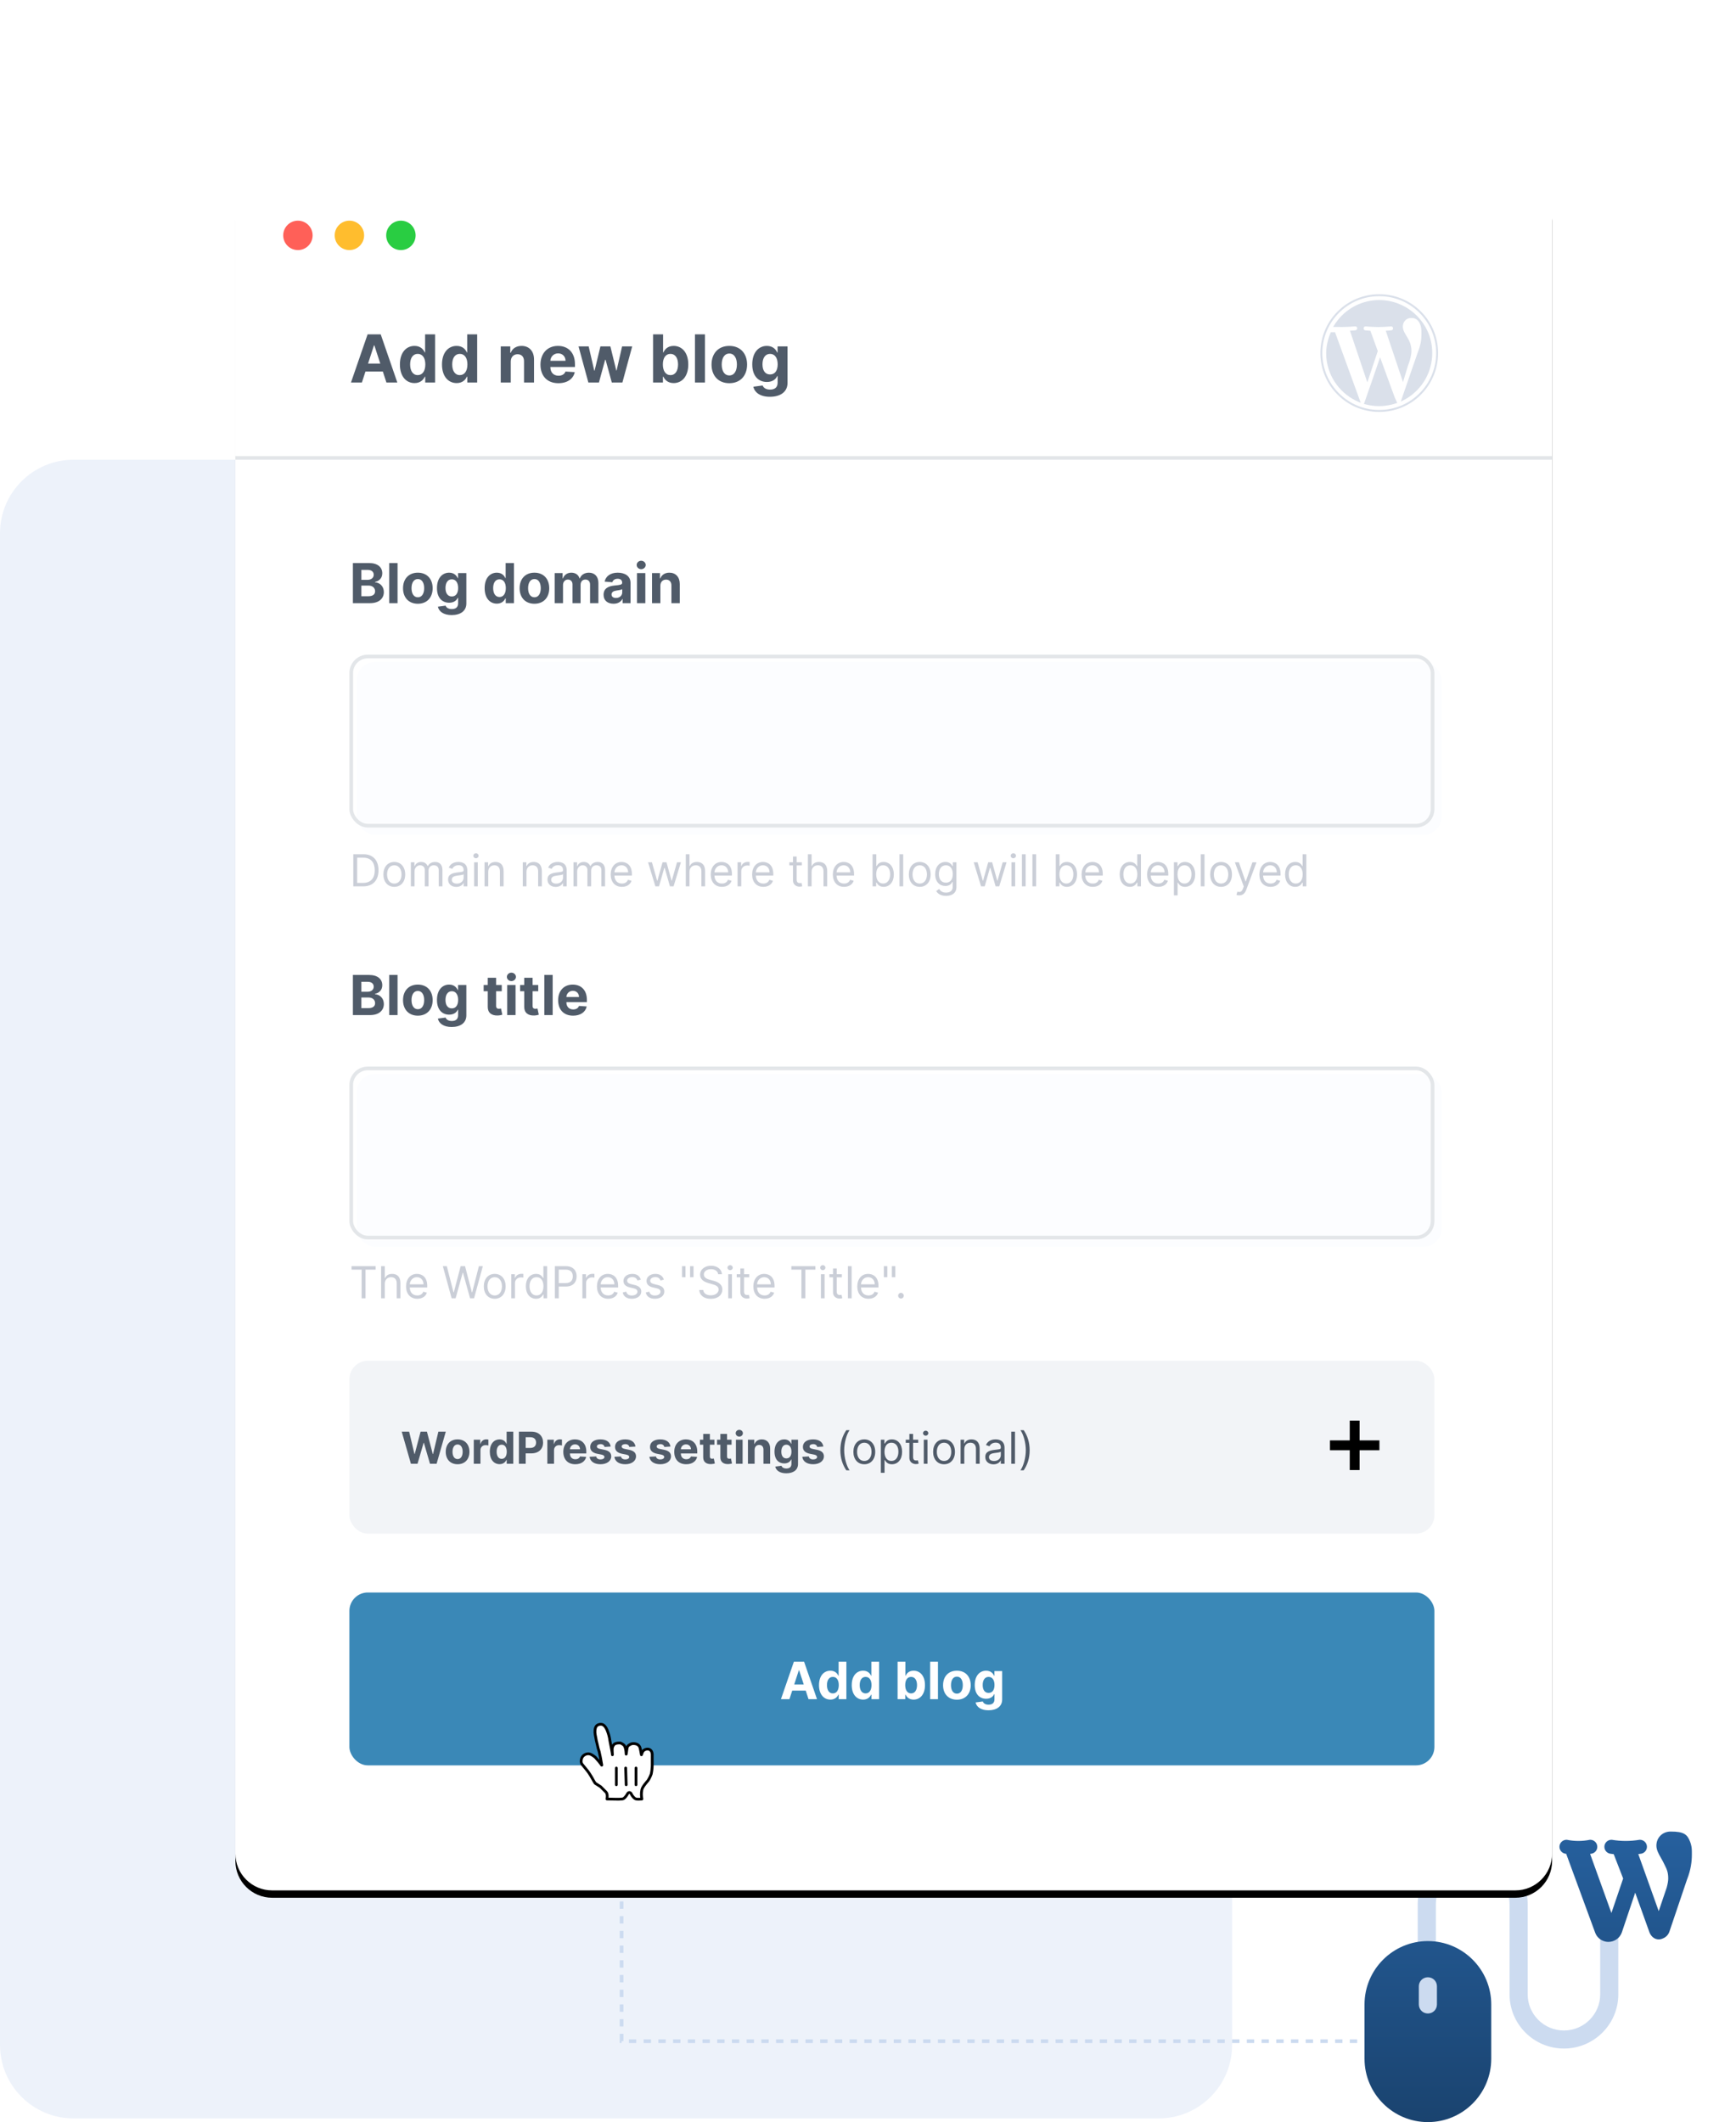 <svg width="472" height="577" viewBox="0 0 472 577" fill="none" xmlns="http://www.w3.org/2000/svg">
<path d="M315 125H20C8.954 125 0 133.954 0 145V556C0 567.046 8.954 576 20 576H315C326.046 576 335 567.046 335 556V145C335 133.954 326.046 125 315 125Z" fill="#EDF2FA"/>
<path d="M169 501V555H377.5" stroke="#CCDBF0" stroke-dasharray="2 2"/>
<path d="M387.929 535.074C385.165 535.074 383 537.231 383 539.983V544.892C383 547.642 385.165 549.802 387.929 549.802C390.69 549.802 392.857 547.642 392.857 544.892V539.983C392.857 537.231 390.69 535.074 387.929 535.074ZM437.537 522.471C436.176 522.471 435.073 523.57 435.073 524.928V542.272C435.073 547.689 430.649 552.091 425.217 552.091C419.783 552.091 415.361 547.689 415.361 542.272V517.726C415.361 509.605 408.565 503 400.413 503C392.261 503 385.465 509.605 385.465 517.728V530.164C385.465 531.519 386.567 532.619 387.929 532.619C389.29 532.619 390.393 531.521 390.393 530.164V517.728C390.393 512.312 394.979 507.909 400.413 507.909C405.845 507.909 410.433 512.312 410.433 517.728V542.274C410.433 550.394 417.065 557.002 425.217 557.002C433.369 557.002 440.001 550.394 440.001 542.274V524.928C440.001 523.57 438.899 522.473 437.537 522.473V522.471Z" fill="#CCDBF0"/>
<path d="M459.53 500.784C458.732 498.726 457.807 498 454.214 498C452.015 498 450.358 499.644 450.358 501.826C450.358 502.992 450.969 504.068 451.618 505.206C451.867 505.646 452.126 506.099 452.35 506.564L452.595 507.064C453.163 508.206 453.573 509.03 453.573 510.751C453.573 511.409 453.441 512.192 453.146 513.279L453.127 513.328L450.985 519.639L445.436 504.128C445.596 504.104 445.755 504.085 445.915 504.059C446.954 504.029 447.787 503.182 447.787 502.148C447.787 501.092 446.922 500.235 445.857 500.235C445.823 500.235 445.787 500.238 445.752 500.242C443.263 500.654 440.739 500.654 438.248 500.242C438.215 500.238 438.179 500.235 438.143 500.235C437.08 500.235 436.215 501.092 436.215 502.148C436.215 503.182 437.048 504.029 438.087 504.059C438.309 504.096 438.531 504.124 438.754 504.153L441.318 510.766L438.126 520.143L432.335 504.074L432.429 504.059C433.458 504.023 434.287 503.18 434.287 502.148C434.287 501.094 433.422 500.235 432.357 500.235C432.316 500.235 432.273 500.238 432.231 500.248C430.183 500.654 428.104 500.654 426.056 500.248C426.015 500.238 425.971 500.235 425.93 500.235C424.865 500.235 424 501.092 424 502.148C424 503.169 424.813 504.004 425.83 504.055L433.697 525.466C434.133 526.679 435.147 527.586 436.409 527.892C436.71 527.966 437.011 528 437.31 528C438.929 528 440.442 526.971 440.972 525.393L444.593 514.62L448.479 525.432C448.836 526.294 449.438 526.914 450.168 527.185C450.813 527.422 451.511 527.369 452.136 527.057C452.967 526.726 453.608 526.055 453.892 525.212L458.67 511.077C459.771 508.345 460 505.936 460 504.395V503.348C460 502.454 459.842 501.591 459.53 500.782V500.784ZM388.226 527.78C378.727 527.781 371 535.508 371 545.007V559.773C371 569.274 378.727 577.001 388.226 577.001C397.725 577.001 405.454 569.274 405.454 559.775V545.009C405.454 535.51 397.727 527.781 388.226 527.781V527.78ZM390.688 545.005C390.688 546.384 389.605 547.468 388.226 547.468C386.849 547.468 385.766 546.384 385.766 545.005V540.085C385.766 538.706 386.849 537.623 388.226 537.623C389.605 537.623 390.688 538.706 390.688 540.085V545.005Z" fill="url(#paint0_linear)"/>
<g filter="url(#filter0_d)">
<path d="M412 48H74C68.477 48 64 52.477 64 58V504C64 509.523 68.477 514 74 514H412C417.523 514 422 509.523 422 504V58C422 52.477 417.523 48 412 48Z" fill="black"/>
</g>
<path d="M412 48H74C68.477 48 64 52.477 64 58V504C64 509.523 68.477 514 74 514H412C417.523 514 422 509.523 422 504V58C422 52.477 417.523 48 412 48Z" fill="white"/>
<path d="M81 68C83.209 68 85 66.209 85 64C85 61.791 83.209 60 81 60C78.791 60 77 61.791 77 64C77 66.209 78.791 68 81 68Z" fill="#FF6058"/>
<path d="M95 68C97.209 68 99 66.209 99 64C99 61.791 97.209 60 95 60C92.791 60 91 61.791 91 64C91 66.209 92.791 68 95 68Z" fill="#FFBD2E"/>
<path d="M109 68C111.209 68 113 66.209 113 64C113 61.791 111.209 60 109 60C106.791 60 105 61.791 105 64C105 66.209 106.791 68 109 68Z" fill="#29CD42"/>
<path d="M98.394 104L99.366 101.015H104.089L105.061 104H108.027L103.514 90.909H99.947L95.428 104H98.394ZM100.069 98.854L101.68 93.901H101.782L103.393 98.854H100.069ZM112.712 104.16C114.298 104.16 115.122 103.246 115.499 102.428H115.614V104H118.299V90.909H115.582V95.831H115.499C115.135 95.032 114.349 94.054 112.706 94.054C110.552 94.054 108.73 95.729 108.73 99.104C108.73 102.389 110.475 104.16 112.712 104.16ZM113.575 101.993C112.239 101.993 111.511 100.804 111.511 99.091C111.511 97.391 112.227 96.221 113.575 96.221C114.898 96.221 115.64 97.34 115.64 99.091C115.64 100.842 114.886 101.993 113.575 101.993ZM124.156 104.16C125.741 104.16 126.566 103.246 126.943 102.428H127.058V104H129.742V90.909H127.026V95.831H126.943C126.578 95.032 125.792 94.054 124.149 94.054C121.995 94.054 120.173 95.729 120.173 99.104C120.173 102.389 121.919 104.16 124.156 104.16ZM125.019 101.993C123.683 101.993 122.954 100.804 122.954 99.091C122.954 97.391 123.67 96.221 125.019 96.221C126.342 96.221 127.083 97.34 127.083 99.091C127.083 100.842 126.329 101.993 125.019 101.993ZM138.87 98.324C138.877 97.058 139.631 96.317 140.73 96.317C141.823 96.317 142.482 97.033 142.475 98.234V104H145.198V97.749C145.198 95.46 143.856 94.054 141.811 94.054C140.353 94.054 139.298 94.77 138.857 95.914H138.742V94.182H136.147V104H138.87V98.324ZM151.819 104.192C154.248 104.192 155.884 103.009 156.268 101.188L153.749 101.021C153.474 101.769 152.771 102.159 151.864 102.159C150.502 102.159 149.639 101.258 149.639 99.794V99.788H156.325V99.04C156.325 95.703 154.305 94.054 151.71 94.054C148.821 94.054 146.948 96.106 146.948 99.136C146.948 102.249 148.795 104.192 151.819 104.192ZM149.639 98.1C149.697 96.981 150.547 96.087 151.755 96.087C152.938 96.087 153.756 96.93 153.762 98.1H149.639ZM159.969 104H162.845L164.533 97.825H164.654L166.342 104H169.224L171.89 94.182H169.141L167.646 100.74H167.562L165.952 94.182H163.248L161.663 100.778H161.573L160.052 94.182H157.297L159.969 104ZM177.56 104H180.244V102.428H180.366C180.743 103.246 181.567 104.16 183.153 104.16C185.39 104.16 187.135 102.389 187.135 99.104C187.135 95.729 185.313 94.054 183.159 94.054C181.516 94.054 180.73 95.032 180.366 95.831H180.283V90.909H177.56V104ZM180.225 99.091C180.225 97.34 180.967 96.221 182.29 96.221C183.638 96.221 184.354 97.391 184.354 99.091C184.354 100.804 183.626 101.993 182.29 101.993C180.979 101.993 180.225 100.842 180.225 99.091ZM191.675 90.909H188.952V104H191.675V90.909ZM198.292 104.192C201.271 104.192 203.125 102.153 203.125 99.129C203.125 96.087 201.271 94.054 198.292 94.054C195.314 94.054 193.46 96.087 193.46 99.129C193.46 102.153 195.314 104.192 198.292 104.192ZM198.305 102.082C196.931 102.082 196.228 100.823 196.228 99.11C196.228 97.397 196.931 96.131 198.305 96.131C199.654 96.131 200.357 97.397 200.357 99.11C200.357 100.823 199.654 102.082 198.305 102.082ZM209.319 107.886C212.125 107.886 214.119 106.608 214.119 104.096V94.182H211.415V95.831H211.313C210.949 95.032 210.15 94.054 208.507 94.054C206.353 94.054 204.531 95.729 204.531 99.072C204.531 102.338 206.301 103.859 208.513 103.859C210.079 103.859 210.955 103.073 211.313 102.261H211.428V104.058C211.428 105.406 210.565 105.93 209.382 105.93C208.181 105.93 207.574 105.406 207.35 104.812L204.831 105.151C205.157 106.697 206.672 107.886 209.319 107.886ZM209.376 101.814C208.04 101.814 207.311 100.753 207.311 99.059C207.311 97.391 208.027 96.221 209.376 96.221C210.699 96.221 211.441 97.34 211.441 99.059C211.441 100.791 210.686 101.814 209.376 101.814Z" fill="#505B69"/>
<path d="M95.948 164H100.609C103.059 164 104.364 162.722 104.364 160.985C104.364 159.371 103.208 158.396 101.967 158.338V158.231C103.102 157.975 103.938 157.171 103.938 155.887C103.938 154.252 102.724 153.091 100.316 153.091H95.948V164ZM98.255 162.114V159.217H100.188C101.296 159.217 101.983 159.856 101.983 160.756C101.983 161.576 101.424 162.114 100.135 162.114H98.255ZM98.255 157.656V154.955H100.007C101.03 154.955 101.61 155.483 101.61 156.271C101.61 157.134 100.907 157.656 99.965 157.656H98.255ZM108.092 153.091H105.823V164H108.092V153.091ZM113.606 164.16C116.088 164.16 117.633 162.461 117.633 159.941C117.633 157.406 116.088 155.712 113.606 155.712C111.124 155.712 109.579 157.406 109.579 159.941C109.579 162.461 111.124 164.16 113.606 164.16ZM113.617 162.402C112.472 162.402 111.886 161.353 111.886 159.925C111.886 158.498 112.472 157.443 113.617 157.443C114.741 157.443 115.327 158.498 115.327 159.925C115.327 161.353 114.741 162.402 113.617 162.402ZM122.795 167.239C125.133 167.239 126.795 166.173 126.795 164.08V155.818H124.542V157.192H124.457C124.153 156.527 123.487 155.712 122.118 155.712C120.323 155.712 118.805 157.107 118.805 159.893C118.805 162.615 120.281 163.883 122.124 163.883C123.429 163.883 124.158 163.228 124.457 162.551H124.553V164.048C124.553 165.172 123.833 165.609 122.848 165.609C121.847 165.609 121.341 165.172 121.154 164.676L119.055 164.959C119.327 166.248 120.589 167.239 122.795 167.239ZM122.843 162.178C121.729 162.178 121.122 161.294 121.122 159.882C121.122 158.492 121.719 157.517 122.843 157.517C123.945 157.517 124.563 158.45 124.563 159.882C124.563 161.326 123.935 162.178 122.843 162.178ZM135.087 164.133C136.408 164.133 137.096 163.371 137.41 162.69H137.506V164H139.743V153.091H137.479V157.192H137.41C137.106 156.527 136.451 155.712 135.082 155.712C133.287 155.712 131.769 157.107 131.769 159.92C131.769 162.658 133.223 164.133 135.087 164.133ZM135.807 162.327C134.693 162.327 134.086 161.337 134.086 159.909C134.086 158.492 134.683 157.517 135.807 157.517C136.909 157.517 137.527 158.45 137.527 159.909C137.527 161.369 136.899 162.327 135.807 162.327ZM145.305 164.16C147.788 164.16 149.332 162.461 149.332 159.941C149.332 157.406 147.788 155.712 145.305 155.712C142.823 155.712 141.278 157.406 141.278 159.941C141.278 162.461 142.823 164.16 145.305 164.16ZM145.316 162.402C144.171 162.402 143.585 161.353 143.585 159.925C143.585 158.498 144.171 157.443 145.316 157.443C146.44 157.443 147.026 158.498 147.026 159.925C147.026 161.353 146.44 162.402 145.316 162.402ZM150.808 164H153.077V159.089C153.077 158.183 153.652 157.581 154.409 157.581C155.154 157.581 155.655 158.093 155.655 158.897V164H157.855V159.004C157.855 158.157 158.34 157.581 159.165 157.581C159.89 157.581 160.433 158.034 160.433 158.945V164H162.697V158.498C162.697 156.724 161.642 155.712 160.119 155.712C158.92 155.712 157.988 156.324 157.653 157.262H157.567C157.306 156.314 156.47 155.712 155.346 155.712C154.244 155.712 153.407 156.298 153.066 157.262H152.971V155.818H150.808V164ZM166.823 164.154C168.032 164.154 168.815 163.627 169.214 162.865H169.278V164H171.43V158.482C171.43 156.532 169.779 155.712 167.957 155.712C165.997 155.712 164.708 156.649 164.394 158.141L166.492 158.311C166.647 157.768 167.132 157.368 167.947 157.368C168.719 157.368 169.161 157.757 169.161 158.428V158.46C169.161 158.988 168.602 159.057 167.18 159.195C165.56 159.344 164.106 159.888 164.106 161.715C164.106 163.334 165.262 164.154 166.823 164.154ZM167.472 162.588C166.775 162.588 166.274 162.263 166.274 161.64C166.274 161.001 166.801 160.687 167.6 160.575C168.096 160.506 168.905 160.388 169.177 160.207V161.076C169.177 161.933 168.469 162.588 167.472 162.588ZM173.191 164H175.46V155.818H173.191V164ZM174.331 154.763C175.007 154.763 175.561 154.247 175.561 153.613C175.561 152.984 175.007 152.468 174.331 152.468C173.659 152.468 173.105 152.984 173.105 153.613C173.105 154.247 173.659 154.763 174.331 154.763ZM179.547 159.27C179.552 158.215 180.181 157.597 181.097 157.597C182.008 157.597 182.556 158.194 182.551 159.195V164H184.82V158.79C184.82 156.884 183.702 155.712 181.997 155.712C180.783 155.712 179.904 156.308 179.536 157.262H179.44V155.818H177.278V164H179.547V159.27Z" fill="#505B69"/>
<path d="M95.948 276H100.609C103.059 276 104.364 274.722 104.364 272.985C104.364 271.371 103.208 270.396 101.967 270.338V270.231C103.102 269.975 103.938 269.171 103.938 267.887C103.938 266.252 102.724 265.091 100.316 265.091H95.948V276ZM98.255 274.114V271.217H100.188C101.296 271.217 101.983 271.856 101.983 272.756C101.983 273.576 101.424 274.114 100.135 274.114H98.255ZM98.255 269.656V266.955H100.007C101.03 266.955 101.61 267.483 101.61 268.271C101.61 269.134 100.907 269.656 99.965 269.656H98.255ZM108.092 265.091H105.823V276H108.092V265.091ZM113.606 276.16C116.088 276.16 117.633 274.461 117.633 271.941C117.633 269.406 116.088 267.712 113.606 267.712C111.124 267.712 109.579 269.406 109.579 271.941C109.579 274.461 111.124 276.16 113.606 276.16ZM113.617 274.402C112.472 274.402 111.886 273.353 111.886 271.925C111.886 270.498 112.472 269.443 113.617 269.443C114.741 269.443 115.327 270.498 115.327 271.925C115.327 273.353 114.741 274.402 113.617 274.402ZM122.795 279.239C125.133 279.239 126.795 278.173 126.795 276.08V267.818H124.542V269.192H124.457C124.153 268.527 123.487 267.712 122.118 267.712C120.323 267.712 118.805 269.107 118.805 271.893C118.805 274.615 120.281 275.883 122.124 275.883C123.429 275.883 124.158 275.228 124.457 274.551H124.553V276.048C124.553 277.172 123.833 277.609 122.848 277.609C121.847 277.609 121.341 277.172 121.154 276.676L119.055 276.959C119.327 278.248 120.589 279.239 122.795 279.239ZM122.843 274.178C121.729 274.178 121.122 273.294 121.122 271.882C121.122 270.492 121.719 269.517 122.843 269.517C123.945 269.517 124.563 270.45 124.563 271.882C124.563 273.326 123.935 274.178 122.843 274.178ZM136.424 267.818H134.885V265.858H132.616V267.818H131.497V269.523H132.616V273.784C132.605 275.387 133.697 276.181 135.343 276.112C135.929 276.091 136.345 275.973 136.574 275.899L136.217 274.21C136.105 274.232 135.865 274.285 135.652 274.285C135.199 274.285 134.885 274.114 134.885 273.486V269.523H136.424V267.818ZM137.903 276H140.172V267.818H137.903V276ZM139.043 266.763C139.719 266.763 140.273 266.247 140.273 265.613C140.273 264.984 139.719 264.468 139.043 264.468C138.371 264.468 137.817 264.984 137.817 265.613C137.817 266.247 138.371 266.763 139.043 266.763ZM146.341 267.818H144.802V265.858H142.533V267.818H141.414V269.523H142.533V273.784C142.522 275.387 143.614 276.181 145.26 276.112C145.846 276.091 146.262 275.973 146.491 275.899L146.134 274.21C146.022 274.232 145.782 274.285 145.569 274.285C145.116 274.285 144.802 274.114 144.802 273.486V269.523H146.341V267.818ZM150.265 265.091H147.995V276H150.265V265.091ZM155.811 276.16C157.835 276.16 159.199 275.174 159.518 273.656L157.42 273.518C157.191 274.141 156.605 274.466 155.848 274.466C154.714 274.466 153.995 273.715 153.995 272.495V272.49H159.566V271.866C159.566 269.086 157.883 267.712 155.72 267.712C153.313 267.712 151.752 269.422 151.752 271.946C151.752 274.54 153.291 276.16 155.811 276.16ZM153.995 271.083C154.043 270.151 154.751 269.406 155.758 269.406C156.743 269.406 157.425 270.109 157.43 271.083H153.995Z" fill="#505B69"/>
<rect x="95" y="370" width="295" height="47" rx="5" fill="#F2F4F7"/>
<rect x="95" y="433" width="295" height="47" rx="5" fill="#3A88B7"/>
<path d="M375.23 97.152L372.76 104.346H372.747L370.84 109.837C370.981 109.875 371.109 109.901 371.237 109.939H371.262C372.453 110.259 373.694 110.426 374.987 110.426C375.627 110.426 376.254 110.387 376.856 110.285C377.701 110.183 378.507 110.003 379.301 109.747C379.493 109.683 379.697 109.619 379.889 109.555C379.685 109.107 379.224 108.109 379.211 108.058L375.23 97.152ZM361.841 90.33C361.086 92.032 360.574 94.118 360.574 96C360.574 96.474 360.6 96.947 360.638 97.408C361.163 102.759 364.619 107.251 369.368 109.274C369.56 109.351 369.765 109.44 369.969 109.517L362.981 90.33C362.379 90.317 362.264 90.355 361.841 90.33Z" fill="#DAE0EA"/>
<path d="M388.094 89.946C387.774 89.242 387.39 88.576 386.955 87.949C386.84 87.77 386.699 87.591 386.571 87.411C384.958 85.248 382.757 83.546 380.197 82.56C378.584 81.933 376.83 81.587 375 81.587C370.469 81.587 366.424 83.686 363.774 86.976C363.288 87.578 362.853 88.218 362.456 88.896C363.518 88.909 364.849 88.909 364.99 88.909C366.347 88.909 368.446 88.743 368.446 88.743C369.15 88.691 369.227 89.728 368.523 89.805C368.523 89.805 367.819 89.882 367.038 89.92L371.761 103.974L374.603 95.463L372.593 89.933C371.889 89.894 371.237 89.818 371.237 89.818C370.533 89.779 370.622 88.704 371.313 88.755C371.313 88.755 373.451 88.922 374.731 88.922C376.088 88.922 378.187 88.755 378.187 88.755C378.891 88.704 378.981 89.741 378.264 89.818C378.264 89.818 377.56 89.894 376.779 89.933L381.464 103.885L382.769 99.558C383.422 97.882 383.755 96.487 383.755 95.373C383.755 93.773 383.179 92.659 382.68 91.802C382.027 90.727 381.413 89.831 381.413 88.768C381.413 87.578 382.309 86.464 383.589 86.464H383.755C385.726 86.413 386.366 88.371 386.456 89.69V89.741C386.481 90.278 386.469 90.675 386.469 91.149C386.469 92.454 386.225 93.939 385.483 95.795L382.552 104.269L380.862 109.184C381.003 109.12 381.131 109.069 381.259 108.992C385.521 106.931 388.619 102.835 389.272 97.971C389.374 97.331 389.413 96.678 389.413 96.013C389.425 93.85 388.952 91.789 388.094 89.946Z" fill="#DAE0EA"/>
<path d="M375 80.525C383.55 80.525 390.475 87.45 390.475 96C390.475 104.55 383.55 111.475 375 111.475C366.45 111.475 359.525 104.55 359.525 96C359.525 87.45 366.45 80.525 375 80.525ZM375 80C372.837 80 370.75 80.422 368.766 81.254C366.859 82.061 365.144 83.213 363.685 84.685C362.213 86.157 361.061 87.872 360.254 89.766C359.422 91.75 359 93.837 359 96C359 98.163 359.422 100.25 360.254 102.234C361.061 104.141 362.213 105.856 363.685 107.315C365.157 108.787 366.859 109.939 368.766 110.746C370.738 111.578 372.837 112 375 112C377.163 112 379.25 111.578 381.234 110.746C383.141 109.939 384.856 108.787 386.315 107.315C387.787 105.843 388.939 104.141 389.746 102.234C390.578 100.262 391 98.163 391 96C391 93.837 390.578 91.75 389.746 89.766C388.939 87.859 387.787 86.144 386.315 84.685C384.843 83.213 383.141 82.061 381.234 81.254C379.25 80.422 377.163 80 375 80Z" fill="#DAE0EA"/>
<path d="M161.83 484.874C161.429 484.339 161.028 483.404 160.226 482.201C159.825 481.533 158.622 480.196 158.221 479.661C157.954 479.127 157.954 478.859 158.088 478.325C158.221 477.523 159.023 476.855 159.959 476.855C160.627 476.855 161.295 477.389 161.83 477.79C162.097 478.058 162.498 478.592 162.766 478.859C163.033 479.127 163.033 479.26 163.3 479.528C163.568 479.929 163.701 480.196 163.568 479.661C163.434 478.993 163.3 477.924 163.033 476.855C162.899 476.053 162.766 475.919 162.632 475.385C162.498 474.716 162.365 474.315 162.231 473.647C162.097 473.246 161.964 472.177 161.83 471.642C161.696 470.974 161.696 469.771 162.231 469.236C162.632 468.835 163.434 468.702 163.969 468.969C164.637 469.37 165.038 470.306 165.171 470.707C165.439 471.375 165.706 472.31 165.84 473.38C166.107 474.716 166.508 476.721 166.508 477.122C166.508 476.587 166.374 475.652 166.508 475.117C166.642 474.716 166.909 474.182 167.444 474.048C167.844 473.914 168.245 473.914 168.646 473.914C169.047 474.048 169.448 474.315 169.716 474.583C170.25 475.384 170.25 477.122 170.25 476.988C170.384 476.454 170.384 475.384 170.651 474.85C170.785 474.583 171.319 474.315 171.587 474.182C171.988 474.048 172.522 474.048 172.923 474.182C173.191 474.182 173.725 474.583 173.859 474.85C174.126 475.251 174.26 476.587 174.393 477.122C174.393 477.256 174.527 476.587 174.794 476.186C175.329 475.384 177.2 475.117 177.334 476.988C177.334 477.924 177.334 477.79 177.334 478.459C177.334 479.127 177.334 479.528 177.334 480.062C177.334 480.597 177.2 481.8 177.067 482.334C176.933 482.735 176.532 483.671 176.131 484.206C176.131 484.206 174.661 485.809 174.527 486.611C174.393 487.413 174.393 487.413 174.393 487.948C174.393 488.483 174.527 489.151 174.527 489.151C174.527 489.151 173.458 489.284 172.923 489.151C172.389 489.017 171.72 488.082 171.587 487.681C171.319 487.28 170.918 487.28 170.651 487.681C170.384 488.215 169.716 489.151 169.181 489.151C168.245 489.284 166.374 489.151 165.038 489.151C165.038 489.151 165.305 487.814 164.77 487.28C164.369 486.879 163.701 486.21 163.3 485.809L161.83 484.874Z" fill="white"/>
<path d="M161.83 484.874C161.429 484.339 161.028 483.404 160.226 482.201C159.825 481.533 158.622 480.196 158.221 479.661C157.954 479.127 157.954 478.859 158.088 478.325C158.221 477.523 159.023 476.855 159.959 476.855C160.627 476.855 161.295 477.389 161.83 477.79C162.097 478.058 162.498 478.592 162.766 478.859C163.033 479.127 163.033 479.26 163.3 479.528C163.568 479.929 163.701 480.196 163.568 479.661C163.434 478.993 163.3 477.924 163.033 476.855C162.899 476.053 162.766 475.919 162.632 475.385C162.498 474.716 162.365 474.315 162.231 473.647C162.097 473.246 161.964 472.177 161.83 471.642C161.696 470.974 161.696 469.771 162.231 469.236C162.632 468.835 163.434 468.702 163.969 468.969C164.637 469.37 165.038 470.306 165.171 470.707C165.439 471.375 165.706 472.31 165.84 473.38C166.107 474.716 166.508 476.721 166.508 477.122C166.508 476.587 166.374 475.652 166.508 475.117C166.642 474.716 166.909 474.182 167.444 474.048C167.844 473.914 168.245 473.914 168.646 473.914C169.047 474.048 169.448 474.315 169.716 474.583C170.25 475.384 170.25 477.122 170.25 476.988C170.384 476.454 170.384 475.384 170.651 474.85C170.785 474.583 171.319 474.315 171.587 474.182C171.988 474.048 172.522 474.048 172.923 474.182C173.191 474.182 173.725 474.583 173.859 474.85C174.126 475.251 174.26 476.587 174.393 477.122C174.393 477.256 174.527 476.587 174.794 476.186C175.329 475.384 177.2 475.117 177.334 476.988C177.334 477.924 177.334 477.79 177.334 478.459C177.334 479.127 177.334 479.528 177.334 480.062C177.334 480.597 177.2 481.8 177.067 482.334C176.933 482.735 176.532 483.671 176.131 484.206C176.131 484.206 174.661 485.809 174.527 486.611C174.393 487.413 174.393 487.413 174.393 487.948C174.393 488.483 174.527 489.151 174.527 489.151C174.527 489.151 173.458 489.284 172.923 489.151C172.389 489.017 171.72 488.082 171.587 487.681C171.319 487.28 170.918 487.28 170.651 487.681C170.384 488.215 169.716 489.151 169.181 489.151C168.245 489.284 166.374 489.151 165.038 489.151C165.038 489.151 165.305 487.814 164.77 487.28C164.369 486.879 163.701 486.21 163.3 485.809L161.83 484.874Z" stroke="black" stroke-width="0.75" stroke-linecap="round" stroke-linejoin="round"/>
<path d="M172.923 485.275V480.731" stroke="black" stroke-width="0.75" stroke-linecap="round"/>
<path d="M170.251 485.275L170.117 480.731" stroke="black" stroke-width="0.75" stroke-linecap="round"/>
<path d="M167.577 480.731V485.275" stroke="black" stroke-width="0.75" stroke-linecap="round"/>
<path d="M111.723 398H113.521L115.179 392.294H115.247L116.909 398H118.707L121.205 389.273H119.189L117.744 395.349H117.668L116.078 389.273H114.352L112.759 395.337H112.686L111.241 389.273H109.226L111.723 398ZM124.412 398.128C126.398 398.128 127.634 396.768 127.634 394.753C127.634 392.724 126.398 391.369 124.412 391.369C122.426 391.369 121.191 392.724 121.191 394.753C121.191 396.768 122.426 398.128 124.412 398.128ZM124.421 396.722C123.505 396.722 123.036 395.882 123.036 394.74C123.036 393.598 123.505 392.754 124.421 392.754C125.32 392.754 125.789 393.598 125.789 394.74C125.789 395.882 125.32 396.722 124.421 396.722ZM128.814 398H130.63V394.297C130.63 393.491 131.218 392.938 132.019 392.938C132.27 392.938 132.615 392.98 132.786 393.036V391.425C132.624 391.386 132.398 391.361 132.215 391.361C131.482 391.361 130.881 391.787 130.642 392.597H130.574V391.455H128.814V398ZM135.832 398.107C136.888 398.107 137.438 397.497 137.69 396.952H137.766V398H139.556V389.273H137.745V392.554H137.69C137.447 392.021 136.923 391.369 135.827 391.369C134.391 391.369 133.177 392.486 133.177 394.736C133.177 396.926 134.34 398.107 135.832 398.107ZM136.407 396.662C135.516 396.662 135.031 395.869 135.031 394.727C135.031 393.594 135.508 392.814 136.407 392.814C137.289 392.814 137.783 393.56 137.783 394.727C137.783 395.895 137.281 396.662 136.407 396.662ZM141.083 398H142.928V395.17H144.479C146.486 395.17 147.654 393.973 147.654 392.23C147.654 390.496 146.507 389.273 144.526 389.273H141.083V398ZM142.928 393.692V390.781H144.172C145.238 390.781 145.753 391.361 145.753 392.23C145.753 393.095 145.238 393.692 144.181 393.692H142.928ZM148.818 398H150.634V394.297C150.634 393.491 151.222 392.938 152.023 392.938C152.274 392.938 152.619 392.98 152.79 393.036V391.425C152.628 391.386 152.402 391.361 152.219 391.361C151.486 391.361 150.885 391.787 150.646 392.597H150.578V391.455H148.818V398ZM156.407 398.128C158.026 398.128 159.117 397.339 159.373 396.125L157.694 396.014C157.51 396.513 157.042 396.773 156.436 396.773C155.529 396.773 154.953 396.172 154.953 395.196V395.192H159.411V394.693C159.411 392.469 158.064 391.369 156.334 391.369C154.408 391.369 153.159 392.737 153.159 394.757C153.159 396.832 154.391 398.128 156.407 398.128ZM154.953 394.067C154.992 393.321 155.559 392.724 156.364 392.724C157.152 392.724 157.698 393.287 157.702 394.067H154.953ZM166.042 393.321C165.88 392.115 164.908 391.369 163.255 391.369C161.58 391.369 160.476 392.145 160.48 393.406C160.476 394.386 161.094 395.021 162.373 395.277L163.506 395.503C164.077 395.618 164.337 395.827 164.346 396.155C164.337 396.543 163.915 396.82 163.28 396.82C162.632 396.82 162.202 396.543 162.091 396.01L160.306 396.104C160.476 397.357 161.542 398.128 163.276 398.128C164.972 398.128 166.186 397.263 166.191 395.972C166.186 395.026 165.569 394.459 164.299 394.199L163.114 393.96C162.505 393.828 162.279 393.619 162.283 393.304C162.279 392.912 162.722 392.656 163.284 392.656C163.915 392.656 164.29 393.001 164.38 393.423L166.042 393.321ZM172.78 393.321C172.618 392.115 171.646 391.369 169.993 391.369C168.318 391.369 167.214 392.145 167.219 393.406C167.214 394.386 167.832 395.021 169.111 395.277L170.244 395.503C170.815 395.618 171.075 395.827 171.084 396.155C171.075 396.543 170.653 396.82 170.018 396.82C169.371 396.82 168.94 396.543 168.83 396.01L167.044 396.104C167.214 397.357 168.28 398.128 170.014 398.128C171.71 398.128 172.925 397.263 172.929 395.972C172.925 395.026 172.307 394.459 171.037 394.199L169.852 393.96C169.243 393.828 169.017 393.619 169.021 393.304C169.017 392.912 169.46 392.656 170.023 392.656C170.653 392.656 171.028 393.001 171.118 393.423L172.78 393.321ZM182.295 393.321C182.134 392.115 181.162 391.369 179.509 391.369C177.834 391.369 176.73 392.145 176.734 393.406C176.73 394.386 177.348 395.021 178.626 395.277L179.76 395.503C180.331 395.618 180.591 395.827 180.599 396.155C180.591 396.543 180.169 396.82 179.534 396.82C178.886 396.82 178.456 396.543 178.345 396.01L176.56 396.104C176.73 397.357 177.795 398.128 179.53 398.128C181.226 398.128 182.44 397.263 182.445 395.972C182.44 395.026 181.822 394.459 180.553 394.199L179.368 393.96C178.759 393.828 178.533 393.619 178.537 393.304C178.533 392.912 178.976 392.656 179.538 392.656C180.169 392.656 180.544 393.001 180.634 393.423L182.295 393.321ZM186.571 398.128C188.19 398.128 189.281 397.339 189.537 396.125L187.858 396.014C187.674 396.513 187.206 396.773 186.6 396.773C185.693 396.773 185.118 396.172 185.118 395.196V395.192H189.575V394.693C189.575 392.469 188.228 391.369 186.498 391.369C184.572 391.369 183.324 392.737 183.324 394.757C183.324 396.832 184.555 398.128 186.571 398.128ZM185.118 394.067C185.156 393.321 185.723 392.724 186.528 392.724C187.316 392.724 187.862 393.287 187.866 394.067H185.118ZM194.241 391.455H193.01V389.886H191.194V391.455H190.299V392.818H191.194V396.227C191.186 397.51 192.059 398.145 193.376 398.089C193.845 398.072 194.177 397.979 194.36 397.919L194.075 396.568C193.985 396.585 193.794 396.628 193.623 396.628C193.261 396.628 193.01 396.491 193.01 395.989V392.818H194.241V391.455ZM198.905 391.455H197.674V389.886H195.858V391.455H194.963V392.818H195.858V396.227C195.85 397.51 196.723 398.145 198.04 398.089C198.509 398.072 198.841 397.979 199.025 397.919L198.739 396.568C198.65 396.585 198.458 396.628 198.287 396.628C197.925 396.628 197.674 396.491 197.674 395.989V392.818H198.905V391.455ZM200.088 398H201.903V391.455H200.088V398ZM201 390.611C201.541 390.611 201.984 390.197 201.984 389.69C201.984 389.188 201.541 388.774 201 388.774C200.463 388.774 200.02 389.188 200.02 389.69C200.02 390.197 200.463 390.611 201 390.611ZM205.173 394.216C205.177 393.372 205.68 392.878 206.413 392.878C207.141 392.878 207.58 393.355 207.576 394.156V398H209.391V393.832C209.391 392.307 208.496 391.369 207.133 391.369C206.161 391.369 205.458 391.847 205.164 392.609H205.087V391.455H203.357V398H205.173V394.216ZM213.771 400.591C215.642 400.591 216.971 399.739 216.971 398.064V391.455H215.169V392.554H215.1C214.858 392.021 214.325 391.369 213.23 391.369C211.794 391.369 210.579 392.486 210.579 394.714C210.579 396.892 211.76 397.906 213.234 397.906C214.278 397.906 214.862 397.382 215.1 396.841H215.177V398.038C215.177 398.938 214.602 399.287 213.814 399.287C213.012 399.287 212.608 398.938 212.458 398.541L210.779 398.767C210.997 399.798 212.007 400.591 213.771 400.591ZM213.809 396.543C212.919 396.543 212.433 395.835 212.433 394.706C212.433 393.594 212.91 392.814 213.809 392.814C214.691 392.814 215.186 393.56 215.186 394.706C215.186 395.861 214.683 396.543 213.809 396.543ZM223.862 393.321C223.7 392.115 222.728 391.369 221.075 391.369C219.4 391.369 218.297 392.145 218.301 393.406C218.297 394.386 218.914 395.021 220.193 395.277L221.326 395.503C221.897 395.618 222.157 395.827 222.166 396.155C222.157 396.543 221.735 396.82 221.1 396.82C220.453 396.82 220.022 396.543 219.912 396.01L218.126 396.104C218.297 397.357 219.362 398.128 221.096 398.128C222.792 398.128 224.007 397.263 224.011 395.972C224.007 395.026 223.389 394.459 222.119 394.199L220.934 393.96C220.325 393.828 220.099 393.619 220.103 393.304C220.099 392.912 220.542 392.656 221.105 392.656C221.735 392.656 222.11 393.001 222.2 393.423L223.862 393.321ZM228.485 394.318C228.485 396.466 229.065 398.256 230.105 399.773H230.991C230.173 398.648 229.525 396.347 229.525 394.318C229.525 392.29 230.173 389.989 230.991 388.864H230.105C229.065 390.381 228.485 392.17 228.485 394.318ZM234.994 398.136C236.766 398.136 237.96 396.79 237.96 394.761C237.96 392.716 236.766 391.369 234.994 391.369C233.221 391.369 232.028 392.716 232.028 394.761C232.028 396.79 233.221 398.136 234.994 398.136ZM234.994 397.233C233.647 397.233 233.033 396.074 233.033 394.761C233.033 393.449 233.647 392.273 234.994 392.273C236.34 392.273 236.954 393.449 236.954 394.761C236.954 396.074 236.34 397.233 234.994 397.233ZM239.495 400.455H240.5V396.994H240.586C240.807 397.352 241.233 398.136 242.495 398.136C244.131 398.136 245.273 396.824 245.273 394.744C245.273 392.682 244.131 391.369 242.478 391.369C241.199 391.369 240.807 392.153 240.586 392.494H240.466V391.455H239.495V400.455ZM240.483 394.727C240.483 393.261 241.131 392.273 242.358 392.273C243.637 392.273 244.267 393.347 244.267 394.727C244.267 396.125 243.62 397.233 242.358 397.233C241.148 397.233 240.483 396.21 240.483 394.727ZM249.654 391.455H248.256V389.886H247.25V391.455H246.262V392.307H247.25V396.398C247.25 397.54 248.171 398.085 249.023 398.085C249.398 398.085 249.637 398.017 249.773 397.966L249.569 397.062C249.483 397.08 249.347 397.114 249.125 397.114C248.682 397.114 248.256 396.977 248.256 396.125V392.307H249.654V391.455ZM251.167 398H252.172V391.455H251.167V398ZM251.678 390.364C252.07 390.364 252.394 390.057 252.394 389.682C252.394 389.307 252.07 389 251.678 389C251.286 389 250.962 389.307 250.962 389.682C250.962 390.057 251.286 390.364 251.678 390.364ZM256.673 398.136C258.446 398.136 259.639 396.79 259.639 394.761C259.639 392.716 258.446 391.369 256.673 391.369C254.901 391.369 253.707 392.716 253.707 394.761C253.707 396.79 254.901 398.136 256.673 398.136ZM256.673 397.233C255.327 397.233 254.713 396.074 254.713 394.761C254.713 393.449 255.327 392.273 256.673 392.273C258.02 392.273 258.634 393.449 258.634 394.761C258.634 396.074 258.02 397.233 256.673 397.233ZM262.18 394.062C262.18 392.92 262.887 392.273 263.85 392.273C264.784 392.273 265.35 392.882 265.35 393.909V398H266.356V393.841C266.356 392.17 265.466 391.369 264.14 391.369C263.152 391.369 262.538 391.812 262.231 392.477H262.146V391.455H261.174V398H262.18V394.062ZM270.12 398.153C271.262 398.153 271.859 397.54 272.063 397.114H272.114V398H273.12V393.688C273.12 391.608 271.535 391.369 270.7 391.369C269.711 391.369 268.586 391.71 268.075 392.903L269.029 393.244C269.251 392.767 269.775 392.256 270.734 392.256C271.658 392.256 272.114 392.746 272.114 393.585V393.619C272.114 394.105 271.62 394.062 270.427 394.216C269.212 394.374 267.887 394.642 267.887 396.142C267.887 397.42 268.876 398.153 270.12 398.153ZM270.273 397.25C269.472 397.25 268.893 396.892 268.893 396.193C268.893 395.426 269.592 395.188 270.376 395.085C270.802 395.034 271.944 394.915 272.114 394.71V395.631C272.114 396.449 271.467 397.25 270.273 397.25ZM275.961 389.273H274.956V398H275.961V389.273ZM279.951 394.318C279.951 392.17 279.371 390.381 278.332 388.864H277.445C278.263 389.989 278.911 392.29 278.911 394.318C278.911 396.347 278.263 398.648 277.445 399.773H278.332C279.371 398.256 279.951 396.466 279.951 394.318Z" fill="#505B69"/>
<path d="M214.64 462L215.396 459.678H219.07L219.825 462H222.132L218.622 451.818H215.848L212.333 462H214.64ZM215.942 457.998L217.195 454.145H217.275L218.528 457.998H215.942ZM225.776 462.124C227.009 462.124 227.651 461.413 227.944 460.777H228.033V462H230.121V451.818H228.009V455.646H227.944C227.661 455.025 227.049 454.264 225.771 454.264C224.096 454.264 222.679 455.567 222.679 458.192C222.679 460.747 224.036 462.124 225.776 462.124ZM226.447 460.439C225.408 460.439 224.842 459.514 224.842 458.182C224.842 456.859 225.398 455.95 226.447 455.95C227.477 455.95 228.053 456.82 228.053 458.182C228.053 459.544 227.467 460.439 226.447 460.439ZM234.677 462.124C235.91 462.124 236.551 461.413 236.844 460.777H236.934V462H239.022V451.818H236.909V455.646H236.844C236.561 455.025 235.949 454.264 234.672 454.264C232.996 454.264 231.579 455.567 231.579 458.192C231.579 460.747 232.937 462.124 234.677 462.124ZM235.348 460.439C234.309 460.439 233.742 459.514 233.742 458.182C233.742 456.859 234.299 455.95 235.348 455.95C236.377 455.95 236.954 456.82 236.954 458.182C236.954 459.544 236.367 460.439 235.348 460.439ZM244.043 462H246.131V460.777H246.226C246.519 461.413 247.16 462.124 248.393 462.124C250.133 462.124 251.491 460.747 251.491 458.192C251.491 455.567 250.074 454.264 248.398 454.264C247.121 454.264 246.509 455.025 246.226 455.646H246.161V451.818H244.043V462ZM246.116 458.182C246.116 456.82 246.693 455.95 247.722 455.95C248.771 455.95 249.328 456.859 249.328 458.182C249.328 459.514 248.761 460.439 247.722 460.439C246.703 460.439 246.116 459.544 246.116 458.182ZM255.022 451.818H252.904V462H255.022V451.818ZM260.169 462.149C262.485 462.149 263.927 460.563 263.927 458.212C263.927 455.845 262.485 454.264 260.169 454.264C257.852 454.264 256.41 455.845 256.41 458.212C256.41 460.563 257.852 462.149 260.169 462.149ZM260.178 460.509C259.11 460.509 258.563 459.529 258.563 458.197C258.563 456.864 259.11 455.88 260.178 455.88C261.227 455.88 261.774 456.864 261.774 458.197C261.774 459.529 261.227 460.509 260.178 460.509ZM268.744 465.023C270.927 465.023 272.478 464.028 272.478 462.075V454.364H270.375V455.646H270.296C270.012 455.025 269.391 454.264 268.113 454.264C266.438 454.264 265.021 455.567 265.021 458.167C265.021 460.707 266.398 461.891 268.118 461.891C269.336 461.891 270.017 461.279 270.296 460.648H270.385V462.045C270.385 463.094 269.714 463.501 268.794 463.501C267.86 463.501 267.387 463.094 267.213 462.631L265.254 462.895C265.508 464.098 266.686 465.023 268.744 465.023ZM268.789 460.3C267.75 460.3 267.183 459.474 267.183 458.157C267.183 456.859 267.74 455.95 268.789 455.95C269.818 455.95 270.395 456.82 270.395 458.157C270.395 459.504 269.808 460.3 268.789 460.3Z" fill="white"/>
<path d="M366.984 399.707H369.659V394.318H375.048V391.643H369.659V386.264H366.984V391.643H361.605V394.318H366.984V399.707Z" fill="black"/>
<path d="M98.75 241C101.409 241 102.909 239.347 102.909 236.619C102.909 233.909 101.409 232.273 98.869 232.273H96.057V241H98.75ZM97.114 240.062V233.21H98.801C100.847 233.21 101.886 234.506 101.886 236.619C101.886 238.75 100.847 240.062 98.682 240.062H97.114ZM107.205 241.136C108.977 241.136 110.17 239.79 110.17 237.761C110.17 235.716 108.977 234.369 107.205 234.369C105.432 234.369 104.239 235.716 104.239 237.761C104.239 239.79 105.432 241.136 107.205 241.136ZM107.205 240.233C105.858 240.233 105.244 239.074 105.244 237.761C105.244 236.449 105.858 235.273 107.205 235.273C108.551 235.273 109.165 236.449 109.165 237.761C109.165 239.074 108.551 240.233 107.205 240.233ZM111.706 241H112.711V236.909C112.711 235.95 113.41 235.273 114.194 235.273C114.957 235.273 115.49 235.771 115.49 236.517V241H116.512V236.739C116.512 235.895 117.041 235.273 117.961 235.273C118.677 235.273 119.291 235.652 119.291 236.619V241H120.297V236.619C120.297 235.081 119.47 234.369 118.302 234.369C117.365 234.369 116.679 234.8 116.342 235.477H116.274C115.95 234.778 115.379 234.369 114.518 234.369C113.666 234.369 113.035 234.778 112.762 235.477H112.677V234.455H111.706V241ZM124.061 241.153C125.203 241.153 125.8 240.54 126.005 240.114H126.056V241H127.061V236.688C127.061 234.608 125.476 234.369 124.641 234.369C123.652 234.369 122.527 234.71 122.016 235.903L122.971 236.244C123.192 235.767 123.716 235.256 124.675 235.256C125.6 235.256 126.056 235.746 126.056 236.585V236.619C126.056 237.105 125.561 237.062 124.368 237.216C123.154 237.374 121.828 237.642 121.828 239.142C121.828 240.42 122.817 241.153 124.061 241.153ZM124.215 240.25C123.414 240.25 122.834 239.892 122.834 239.193C122.834 238.426 123.533 238.188 124.317 238.085C124.743 238.034 125.885 237.915 126.056 237.71V238.631C126.056 239.449 125.408 240.25 124.215 240.25ZM128.897 241H129.903V234.455H128.897V241ZM129.408 233.364C129.8 233.364 130.124 233.057 130.124 232.682C130.124 232.307 129.8 232 129.408 232C129.016 232 128.692 232.307 128.692 232.682C128.692 233.057 129.016 233.364 129.408 233.364ZM132.75 237.062C132.75 235.92 133.458 235.273 134.421 235.273C135.354 235.273 135.921 235.882 135.921 236.909V241H136.926V236.841C136.926 235.17 136.036 234.369 134.711 234.369C133.722 234.369 133.108 234.812 132.801 235.477H132.716V234.455H131.745V241H132.75V237.062ZM143.145 237.062C143.145 235.92 143.852 235.273 144.815 235.273C145.749 235.273 146.315 235.882 146.315 236.909V241H147.321V236.841C147.321 235.17 146.43 234.369 145.105 234.369C144.116 234.369 143.503 234.812 143.196 235.477H143.111V234.455H142.139V241H143.145V237.062ZM151.085 241.153C152.227 241.153 152.824 240.54 153.028 240.114H153.079V241H154.085V236.688C154.085 234.608 152.5 234.369 151.664 234.369C150.676 234.369 149.551 234.71 149.039 235.903L149.994 236.244C150.216 235.767 150.74 235.256 151.699 235.256C152.623 235.256 153.079 235.746 153.079 236.585V236.619C153.079 237.105 152.585 237.062 151.392 237.216C150.177 237.374 148.852 237.642 148.852 239.142C148.852 240.42 149.841 241.153 151.085 241.153ZM151.238 240.25C150.437 240.25 149.858 239.892 149.858 239.193C149.858 238.426 150.556 238.188 151.341 238.085C151.767 238.034 152.909 237.915 153.079 237.71V238.631C153.079 239.449 152.431 240.25 151.238 240.25ZM155.92 241H156.926V236.909C156.926 235.95 157.625 235.273 158.409 235.273C159.172 235.273 159.705 235.771 159.705 236.517V241H160.727V236.739C160.727 235.895 161.256 235.273 162.176 235.273C162.892 235.273 163.506 235.652 163.506 236.619V241H164.511V236.619C164.511 235.081 163.685 234.369 162.517 234.369C161.58 234.369 160.893 234.8 160.557 235.477H160.489C160.165 234.778 159.594 234.369 158.733 234.369C157.881 234.369 157.25 234.778 156.977 235.477H156.892V234.455H155.92V241ZM169.094 241.136C170.424 241.136 171.396 240.472 171.702 239.483L170.731 239.21C170.475 239.892 169.883 240.233 169.094 240.233C167.914 240.233 167.1 239.47 167.053 238.068H171.805V237.642C171.805 235.205 170.356 234.369 168.992 234.369C167.219 234.369 166.043 235.767 166.043 237.778C166.043 239.79 167.202 241.136 169.094 241.136ZM167.053 237.199C167.121 236.18 167.842 235.273 168.992 235.273C170.083 235.273 170.782 236.091 170.782 237.199H167.053ZM178.192 241H179.181L180.613 235.972H180.715L182.147 241H183.136L185.13 234.455H184.073L182.658 239.449H182.59L181.21 234.455H180.136L178.738 239.466H178.67L177.255 234.455H176.198L178.192 241ZM187.465 237.062C187.465 235.92 188.194 235.273 189.187 235.273C190.133 235.273 190.704 235.869 190.704 236.909V241H191.71V236.841C191.71 235.158 190.815 234.369 189.477 234.369C188.445 234.369 187.857 234.8 187.55 235.477H187.465V232.273H186.46V241H187.465V237.062ZM196.294 241.136C197.623 241.136 198.595 240.472 198.902 239.483L197.93 239.21C197.674 239.892 197.082 240.233 196.294 240.233C195.113 240.233 194.299 239.47 194.252 238.068H199.004V237.642C199.004 235.205 197.555 234.369 196.191 234.369C194.419 234.369 193.243 235.767 193.243 237.778C193.243 239.79 194.402 241.136 196.294 241.136ZM194.252 237.199C194.321 236.18 195.041 235.273 196.191 235.273C197.282 235.273 197.981 236.091 197.981 237.199H194.252ZM200.534 241H201.539V236.858C201.539 235.972 202.238 235.324 203.193 235.324C203.461 235.324 203.738 235.375 203.806 235.392V234.369C203.691 234.361 203.427 234.352 203.278 234.352C202.494 234.352 201.812 234.795 201.574 235.443H201.505V234.455H200.534V241ZM207.544 241.136C208.873 241.136 209.845 240.472 210.152 239.483L209.18 239.21C208.924 239.892 208.332 240.233 207.544 240.233C206.363 240.233 205.549 239.47 205.502 238.068H210.254V237.642C210.254 235.205 208.805 234.369 207.441 234.369C205.669 234.369 204.493 235.767 204.493 237.778C204.493 239.79 205.652 241.136 207.544 241.136ZM205.502 237.199C205.571 236.18 206.291 235.273 207.441 235.273C208.532 235.273 209.231 236.091 209.231 237.199H205.502ZM218.005 234.455H216.608V232.886H215.602V234.455H214.613V235.307H215.602V239.398C215.602 240.54 216.522 241.085 217.375 241.085C217.75 241.085 217.988 241.017 218.125 240.966L217.92 240.062C217.835 240.08 217.699 240.114 217.477 240.114C217.034 240.114 216.608 239.977 216.608 239.125V235.307H218.005V234.455ZM220.664 237.062C220.664 235.92 221.393 235.273 222.386 235.273C223.332 235.273 223.903 235.869 223.903 236.909V241H224.909V236.841C224.909 235.158 224.014 234.369 222.676 234.369C221.645 234.369 221.056 234.8 220.75 235.477H220.664V232.273H219.659V241H220.664V237.062ZM229.493 241.136C230.822 241.136 231.794 240.472 232.101 239.483L231.129 239.21C230.874 239.892 230.281 240.233 229.493 240.233C228.312 240.233 227.499 239.47 227.452 238.068H232.203V237.642C232.203 235.205 230.754 234.369 229.391 234.369C227.618 234.369 226.442 235.767 226.442 237.778C226.442 239.79 227.601 241.136 229.493 241.136ZM227.452 237.199C227.52 236.18 228.24 235.273 229.391 235.273C230.482 235.273 231.18 236.091 231.18 237.199H227.452ZM237.244 241H238.216V239.994H238.335C238.557 240.352 238.983 241.136 240.244 241.136C241.881 241.136 243.023 239.824 243.023 237.744C243.023 235.682 241.881 234.369 240.227 234.369C238.949 234.369 238.557 235.153 238.335 235.494H238.25V232.273H237.244V241ZM238.233 237.727C238.233 236.261 238.881 235.273 240.108 235.273C241.386 235.273 242.017 236.347 242.017 237.727C242.017 239.125 241.369 240.233 240.108 240.233C238.898 240.233 238.233 239.21 238.233 237.727ZM245.567 232.273H244.561V241H245.567V232.273ZM250.068 241.136C251.841 241.136 253.034 239.79 253.034 237.761C253.034 235.716 251.841 234.369 250.068 234.369C248.295 234.369 247.102 235.716 247.102 237.761C247.102 239.79 248.295 241.136 250.068 241.136ZM250.068 240.233C248.721 240.233 248.108 239.074 248.108 237.761C248.108 236.449 248.721 235.273 250.068 235.273C251.414 235.273 252.028 236.449 252.028 237.761C252.028 239.074 251.414 240.233 250.068 240.233ZM257.211 243.591C258.779 243.591 260.04 242.875 260.04 241.188V234.455H259.069V235.494H258.967C258.745 235.153 258.336 234.369 257.058 234.369C255.404 234.369 254.262 235.682 254.262 237.693C254.262 239.739 255.455 240.898 257.04 240.898C258.319 240.898 258.728 240.148 258.95 239.79H259.035V241.119C259.035 242.21 258.268 242.705 257.211 242.705C256.022 242.705 255.604 242.078 255.336 241.716L254.535 242.278C254.944 242.964 255.749 243.591 257.211 243.591ZM257.177 239.994C255.915 239.994 255.268 239.04 255.268 237.676C255.268 236.347 255.898 235.273 257.177 235.273C258.404 235.273 259.052 236.261 259.052 237.676C259.052 239.125 258.387 239.994 257.177 239.994ZM266.739 241H267.728L269.16 235.972H269.262L270.694 241H271.683L273.677 234.455H272.62L271.205 239.449H271.137L269.756 234.455H268.683L267.285 239.466H267.217L265.802 234.455H264.745L266.739 241ZM275.006 241H276.012V234.455H275.006V241ZM275.518 233.364C275.91 233.364 276.234 233.057 276.234 232.682C276.234 232.307 275.91 232 275.518 232C275.126 232 274.802 232.307 274.802 232.682C274.802 233.057 275.126 233.364 275.518 233.364ZM278.86 232.273H277.854V241H278.86V232.273ZM281.707 232.273H280.702V241H281.707V232.273ZM287.061 241H288.032V239.994H288.152C288.373 240.352 288.799 241.136 290.061 241.136C291.697 241.136 292.839 239.824 292.839 237.744C292.839 235.682 291.697 234.369 290.044 234.369C288.765 234.369 288.373 235.153 288.152 235.494H288.066V232.273H287.061V241ZM288.049 237.727C288.049 236.261 288.697 235.273 289.924 235.273C291.203 235.273 291.833 236.347 291.833 237.727C291.833 239.125 291.186 240.233 289.924 240.233C288.714 240.233 288.049 239.21 288.049 237.727ZM297.122 241.136C298.451 241.136 299.423 240.472 299.73 239.483L298.758 239.21C298.502 239.892 297.91 240.233 297.122 240.233C295.941 240.233 295.127 239.47 295.081 238.068H299.832V237.642C299.832 235.205 298.383 234.369 297.02 234.369C295.247 234.369 294.071 235.767 294.071 237.778C294.071 239.79 295.23 241.136 297.122 241.136ZM295.081 237.199C295.149 236.18 295.869 235.273 297.02 235.273C298.11 235.273 298.809 236.091 298.809 237.199H295.081ZM307.208 241.136C308.47 241.136 308.896 240.352 309.118 239.994H309.237V241H310.208V232.273H309.203V235.494H309.118C308.896 235.153 308.504 234.369 307.225 234.369C305.572 234.369 304.43 235.682 304.43 237.744C304.43 239.824 305.572 241.136 307.208 241.136ZM307.345 240.233C306.083 240.233 305.436 239.125 305.436 237.727C305.436 236.347 306.066 235.273 307.345 235.273C308.572 235.273 309.22 236.261 309.22 237.727C309.22 239.21 308.555 240.233 307.345 240.233ZM314.934 241.136C316.264 241.136 317.235 240.472 317.542 239.483L316.571 239.21C316.315 239.892 315.723 240.233 314.934 240.233C313.754 240.233 312.94 239.47 312.893 238.068H317.645V237.642C317.645 235.205 316.196 234.369 314.832 234.369C313.059 234.369 311.883 235.767 311.883 237.778C311.883 239.79 313.042 241.136 314.934 241.136ZM312.893 237.199C312.961 236.18 313.681 235.273 314.832 235.273C315.923 235.273 316.622 236.091 316.622 237.199H312.893ZM319.174 243.455H320.18V239.994H320.265C320.487 240.352 320.913 241.136 322.174 241.136C323.811 241.136 324.953 239.824 324.953 237.744C324.953 235.682 323.811 234.369 322.157 234.369C320.879 234.369 320.487 235.153 320.265 235.494H320.146V234.455H319.174V243.455ZM320.163 237.727C320.163 236.261 320.811 235.273 322.038 235.273C323.316 235.273 323.947 236.347 323.947 237.727C323.947 239.125 323.299 240.233 322.038 240.233C320.828 240.233 320.163 239.21 320.163 237.727ZM327.493 232.273H326.487V241H327.493V232.273ZM331.994 241.136C333.766 241.136 334.96 239.79 334.96 237.761C334.96 235.716 333.766 234.369 331.994 234.369C330.221 234.369 329.028 235.716 329.028 237.761C329.028 239.79 330.221 241.136 331.994 241.136ZM331.994 240.233C330.647 240.233 330.033 239.074 330.033 237.761C330.033 236.449 330.647 235.273 331.994 235.273C333.34 235.273 333.954 236.449 333.954 237.761C333.954 239.074 333.34 240.233 331.994 240.233ZM336.908 243.455C337.816 243.455 338.455 242.973 338.834 241.955L341.621 234.472L340.522 234.455L338.715 239.67H338.647L336.84 234.455H335.749L338.169 241.034L337.982 241.545C337.615 242.543 337.164 242.636 336.431 242.449L336.175 243.335C336.277 243.386 336.567 243.455 336.908 243.455ZM345.462 241.136C346.791 241.136 347.763 240.472 348.07 239.483L347.098 239.21C346.842 239.892 346.25 240.233 345.462 240.233C344.281 240.233 343.467 239.47 343.42 238.068H348.172V237.642C348.172 235.205 346.723 234.369 345.359 234.369C343.587 234.369 342.411 235.767 342.411 237.778C342.411 239.79 343.57 241.136 345.462 241.136ZM343.42 237.199C343.489 236.18 344.209 235.273 345.359 235.273C346.45 235.273 347.149 236.091 347.149 237.199H343.42ZM352.173 241.136C353.435 241.136 353.861 240.352 354.082 239.994H354.202V241H355.173V232.273H354.168V235.494H354.082C353.861 235.153 353.469 234.369 352.19 234.369C350.537 234.369 349.395 235.682 349.395 237.744C349.395 239.824 350.537 241.136 352.173 241.136ZM352.31 240.233C351.048 240.233 350.401 239.125 350.401 237.727C350.401 236.347 351.031 235.273 352.31 235.273C353.537 235.273 354.185 236.261 354.185 237.727C354.185 239.21 353.52 240.233 352.31 240.233Z" fill="#CACED7"/>
<path d="M95.579 345.21H98.324V353H99.381V345.21H102.125V344.273H95.579V345.21ZM104.625 349.062C104.625 347.92 105.354 347.273 106.347 347.273C107.293 347.273 107.864 347.869 107.864 348.909V353H108.87V348.841C108.87 347.158 107.975 346.369 106.637 346.369C105.605 346.369 105.017 346.8 104.711 347.477H104.625V344.273H103.62V353H104.625V349.062ZM113.454 353.136C114.783 353.136 115.755 352.472 116.062 351.483L115.09 351.21C114.835 351.892 114.242 352.233 113.454 352.233C112.273 352.233 111.46 351.47 111.413 350.068H116.164V349.642C116.164 347.205 114.715 346.369 113.352 346.369C111.579 346.369 110.403 347.767 110.403 349.778C110.403 351.79 111.562 353.136 113.454 353.136ZM111.413 349.199C111.481 348.18 112.201 347.273 113.352 347.273C114.442 347.273 115.141 348.091 115.141 349.199H111.413ZM122.79 353H123.881L125.808 346.045H125.876L127.802 353H128.893L131.279 344.273H130.205L128.381 351.381H128.296L126.438 344.273H125.245L123.387 351.381H123.302L121.478 344.273H120.404L122.79 353ZM134.509 353.136C136.282 353.136 137.475 351.79 137.475 349.761C137.475 347.716 136.282 346.369 134.509 346.369C132.737 346.369 131.543 347.716 131.543 349.761C131.543 351.79 132.737 353.136 134.509 353.136ZM134.509 352.233C133.163 352.233 132.549 351.074 132.549 349.761C132.549 348.449 133.163 347.273 134.509 347.273C135.856 347.273 136.469 348.449 136.469 349.761C136.469 351.074 135.856 352.233 134.509 352.233ZM139.01 353H140.016V348.858C140.016 347.972 140.715 347.324 141.669 347.324C141.938 347.324 142.215 347.375 142.283 347.392V346.369C142.168 346.361 141.904 346.352 141.755 346.352C140.971 346.352 140.289 346.795 140.05 347.443H139.982V346.455H139.01V353ZM145.748 353.136C147.009 353.136 147.435 352.352 147.657 351.994H147.776V353H148.748V344.273H147.742V347.494H147.657C147.435 347.153 147.043 346.369 145.765 346.369C144.111 346.369 142.969 347.682 142.969 349.744C142.969 351.824 144.111 353.136 145.748 353.136ZM145.884 352.233C144.623 352.233 143.975 351.125 143.975 349.727C143.975 348.347 144.605 347.273 145.884 347.273C147.111 347.273 147.759 348.261 147.759 349.727C147.759 351.21 147.094 352.233 145.884 352.233ZM150.865 353H151.922V349.812H153.831C155.864 349.812 156.78 348.577 156.78 347.034C156.78 345.491 155.864 344.273 153.814 344.273H150.865V353ZM151.922 348.875V345.21H153.78C155.199 345.21 155.74 345.986 155.74 347.034C155.74 348.082 155.199 348.875 153.797 348.875H151.922ZM158.346 353H159.352V348.858C159.352 347.972 160.051 347.324 161.005 347.324C161.274 347.324 161.551 347.375 161.619 347.392V346.369C161.504 346.361 161.24 346.352 161.091 346.352C160.306 346.352 159.625 346.795 159.386 347.443H159.318V346.455H158.346V353ZM165.356 353.136C166.686 353.136 167.657 352.472 167.964 351.483L166.993 351.21C166.737 351.892 166.145 352.233 165.356 352.233C164.176 352.233 163.362 351.47 163.315 350.068H168.066V349.642C168.066 347.205 166.618 346.369 165.254 346.369C163.481 346.369 162.305 347.767 162.305 349.778C162.305 351.79 163.464 353.136 165.356 353.136ZM163.315 349.199C163.383 348.18 164.103 347.273 165.254 347.273C166.345 347.273 167.044 348.091 167.044 349.199H163.315ZM174.233 347.92C173.917 346.991 173.21 346.369 171.914 346.369C170.534 346.369 169.511 347.153 169.511 348.261C169.511 349.165 170.048 349.77 171.25 350.051L172.341 350.307C173.001 350.46 173.312 350.776 173.312 351.227C173.312 351.79 172.716 352.25 171.778 352.25C170.956 352.25 170.44 351.896 170.261 351.193L169.306 351.432C169.541 352.544 170.457 353.136 171.795 353.136C173.316 353.136 174.352 352.305 174.352 351.176C174.352 350.264 173.781 349.689 172.613 349.403L171.642 349.165C170.866 348.973 170.517 348.713 170.517 348.21C170.517 347.648 171.113 347.239 171.914 347.239C172.792 347.239 173.154 347.724 173.329 348.176L174.233 347.92ZM180.502 347.92C180.187 346.991 179.479 346.369 178.184 346.369C176.803 346.369 175.781 347.153 175.781 348.261C175.781 349.165 176.317 349.77 177.519 350.051L178.61 350.307C179.271 350.46 179.582 350.776 179.582 351.227C179.582 351.79 178.985 352.25 178.048 352.25C177.225 352.25 176.71 351.896 176.531 351.193L175.576 351.432C175.81 352.544 176.727 353.136 178.065 353.136C179.586 353.136 180.621 352.305 180.621 351.176C180.621 350.264 180.05 349.689 178.883 349.403L177.911 349.165C177.136 348.973 176.786 348.713 176.786 348.21C176.786 347.648 177.383 347.239 178.184 347.239C179.062 347.239 179.424 347.724 179.599 348.176L180.502 347.92ZM186.38 344.273H185.442V347.273H186.38V344.273ZM188.561 344.273H187.624V347.273H188.561V344.273ZM195.259 346.455H196.282C196.235 345.138 195.021 344.153 193.333 344.153C191.663 344.153 190.35 345.125 190.35 346.591C190.35 347.767 191.202 348.466 192.566 348.858L193.64 349.165C194.56 349.42 195.379 349.744 195.379 350.614C195.379 351.568 194.458 352.199 193.248 352.199C192.208 352.199 191.288 351.739 191.202 350.75H190.112C190.214 352.182 191.373 353.153 193.248 353.153C195.259 353.153 196.401 352.045 196.401 350.631C196.401 348.994 194.85 348.466 193.947 348.227L193.06 347.989C192.413 347.818 191.373 347.477 191.373 346.54C191.373 345.705 192.14 345.091 193.299 345.091C194.356 345.091 195.157 345.594 195.259 346.455ZM198.002 353H199.008V346.455H198.002V353ZM198.514 345.364C198.906 345.364 199.23 345.057 199.23 344.682C199.23 344.307 198.906 344 198.514 344C198.122 344 197.798 344.307 197.798 344.682C197.798 345.057 198.122 345.364 198.514 345.364ZM203.697 346.455H202.299V344.886H201.293V346.455H200.305V347.307H201.293V351.398C201.293 352.54 202.214 353.085 203.066 353.085C203.441 353.085 203.68 353.017 203.816 352.966L203.612 352.062C203.526 352.08 203.39 352.114 203.168 352.114C202.725 352.114 202.299 351.977 202.299 351.125V347.307H203.697V346.455ZM207.884 353.136C209.213 353.136 210.185 352.472 210.491 351.483L209.52 351.21C209.264 351.892 208.672 352.233 207.884 352.233C206.703 352.233 205.889 351.47 205.842 350.068H210.594V349.642C210.594 347.205 209.145 346.369 207.781 346.369C206.009 346.369 204.832 347.767 204.832 349.778C204.832 351.79 205.991 353.136 207.884 353.136ZM205.842 349.199C205.911 348.18 206.631 347.273 207.781 347.273C208.872 347.273 209.571 348.091 209.571 349.199H205.842ZM215.158 345.21H217.902V353H218.959V345.21H221.703V344.273H215.158V345.21ZM223.198 353H224.203V346.455H223.198V353ZM223.709 345.364C224.101 345.364 224.425 345.057 224.425 344.682C224.425 344.307 224.101 344 223.709 344C223.317 344 222.993 344.307 222.993 344.682C222.993 345.057 223.317 345.364 223.709 345.364ZM228.892 346.455H227.494V344.886H226.489V346.455H225.5V347.307H226.489V351.398C226.489 352.54 227.409 353.085 228.261 353.085C228.636 353.085 228.875 353.017 229.011 352.966L228.807 352.062C228.722 352.08 228.585 352.114 228.364 352.114C227.92 352.114 227.494 351.977 227.494 351.125V347.307H228.892V346.455ZM231.551 344.273H230.545V353H231.551V344.273ZM236.137 353.136C237.467 353.136 238.439 352.472 238.745 351.483L237.774 351.21C237.518 351.892 236.926 352.233 236.137 352.233C234.957 352.233 234.143 351.47 234.096 350.068H238.848V349.642C238.848 347.205 237.399 346.369 236.035 346.369C234.262 346.369 233.086 347.767 233.086 349.778C233.086 351.79 234.245 353.136 236.137 353.136ZM234.096 349.199C234.164 348.18 234.885 347.273 236.035 347.273C237.126 347.273 237.825 348.091 237.825 349.199H234.096ZM241.247 344.273H240.309V347.273H241.247V344.273ZM243.429 344.273H242.491V347.273H243.429V344.273ZM244.966 353.068C245.388 353.068 245.733 352.723 245.733 352.301C245.733 351.879 245.388 351.534 244.966 351.534C244.544 351.534 244.199 351.879 244.199 352.301C244.199 352.723 244.544 353.068 244.966 353.068Z" fill="#CACED7"/>
<line x1="64" y1="124.5" x2="422" y2="124.5" stroke="#E3E6E9"/>
<g filter="url(#filter1_i)">
<rect x="95" y="178" width="295" height="47" rx="5" fill="#FCFDFF"/>
</g>
<rect x="95.5" y="178.5" width="294" height="46" rx="4.5" stroke="#E3E6E9"/>
<g filter="url(#filter2_i)">
<rect x="95" y="290" width="295" height="47" rx="5" fill="#FCFDFF"/>
</g>
<rect x="95.5" y="290.5" width="294" height="46" rx="4.5" stroke="#E3E6E9"/>
<defs>
<filter id="filter0_d" x="14" y="0" width="458" height="566" filterUnits="userSpaceOnUse" color-interpolation-filters="sRGB">
<feFlood flood-opacity="0" result="BackgroundImageFix"/>
<feColorMatrix in="SourceAlpha" type="matrix" values="0 0 0 0 0 0 0 0 0 0 0 0 0 0 0 0 0 0 127 0" result="hardAlpha"/>
<feOffset dy="2"/>
<feGaussianBlur stdDeviation="25"/>
<feColorMatrix type="matrix" values="0 0 0 0 0 0 0 0 0 0 0 0 0 0 0 0 0 0 0.2 0"/>
<feBlend mode="normal" in2="BackgroundImageFix" result="effect1_dropShadow"/>
<feBlend mode="normal" in="SourceGraphic" in2="effect1_dropShadow" result="shape"/>
</filter>
<filter id="filter1_i" x="95" y="178" width="297" height="49" filterUnits="userSpaceOnUse" color-interpolation-filters="sRGB">
<feFlood flood-opacity="0" result="BackgroundImageFix"/>
<feBlend mode="normal" in="SourceGraphic" in2="BackgroundImageFix" result="shape"/>
<feColorMatrix in="SourceAlpha" type="matrix" values="0 0 0 0 0 0 0 0 0 0 0 0 0 0 0 0 0 0 127 0" result="hardAlpha"/>
<feOffset dx="2" dy="2"/>
<feGaussianBlur stdDeviation="1"/>
<feComposite in2="hardAlpha" operator="arithmetic" k2="-1" k3="1"/>
<feColorMatrix type="matrix" values="0 0 0 0 0.847 0 0 0 0 0.863 0 0 0 0 0.886 0 0 0 0.75 0"/>
<feBlend mode="normal" in2="shape" result="effect1_innerShadow"/>
</filter>
<filter id="filter2_i" x="95" y="290" width="297" height="49" filterUnits="userSpaceOnUse" color-interpolation-filters="sRGB">
<feFlood flood-opacity="0" result="BackgroundImageFix"/>
<feBlend mode="normal" in="SourceGraphic" in2="BackgroundImageFix" result="shape"/>
<feColorMatrix in="SourceAlpha" type="matrix" values="0 0 0 0 0 0 0 0 0 0 0 0 0 0 0 0 0 0 127 0" result="hardAlpha"/>
<feOffset dx="2" dy="2"/>
<feGaussianBlur stdDeviation="1"/>
<feComposite in2="hardAlpha" operator="arithmetic" k2="-1" k3="1"/>
<feColorMatrix type="matrix" values="0 0 0 0 0.847 0 0 0 0 0.863 0 0 0 0 0.886 0 0 0 0.75 0"/>
<feBlend mode="normal" in2="shape" result="effect1_innerShadow"/>
</filter>
<linearGradient id="paint0_linear" x1="415.5" y1="498" x2="415.5" y2="577.001" gradientUnits="userSpaceOnUse">
<stop stop-color="#26609E"/>
<stop offset="1" stop-color="#1A436F"/>
</linearGradient>
</defs>
</svg>
